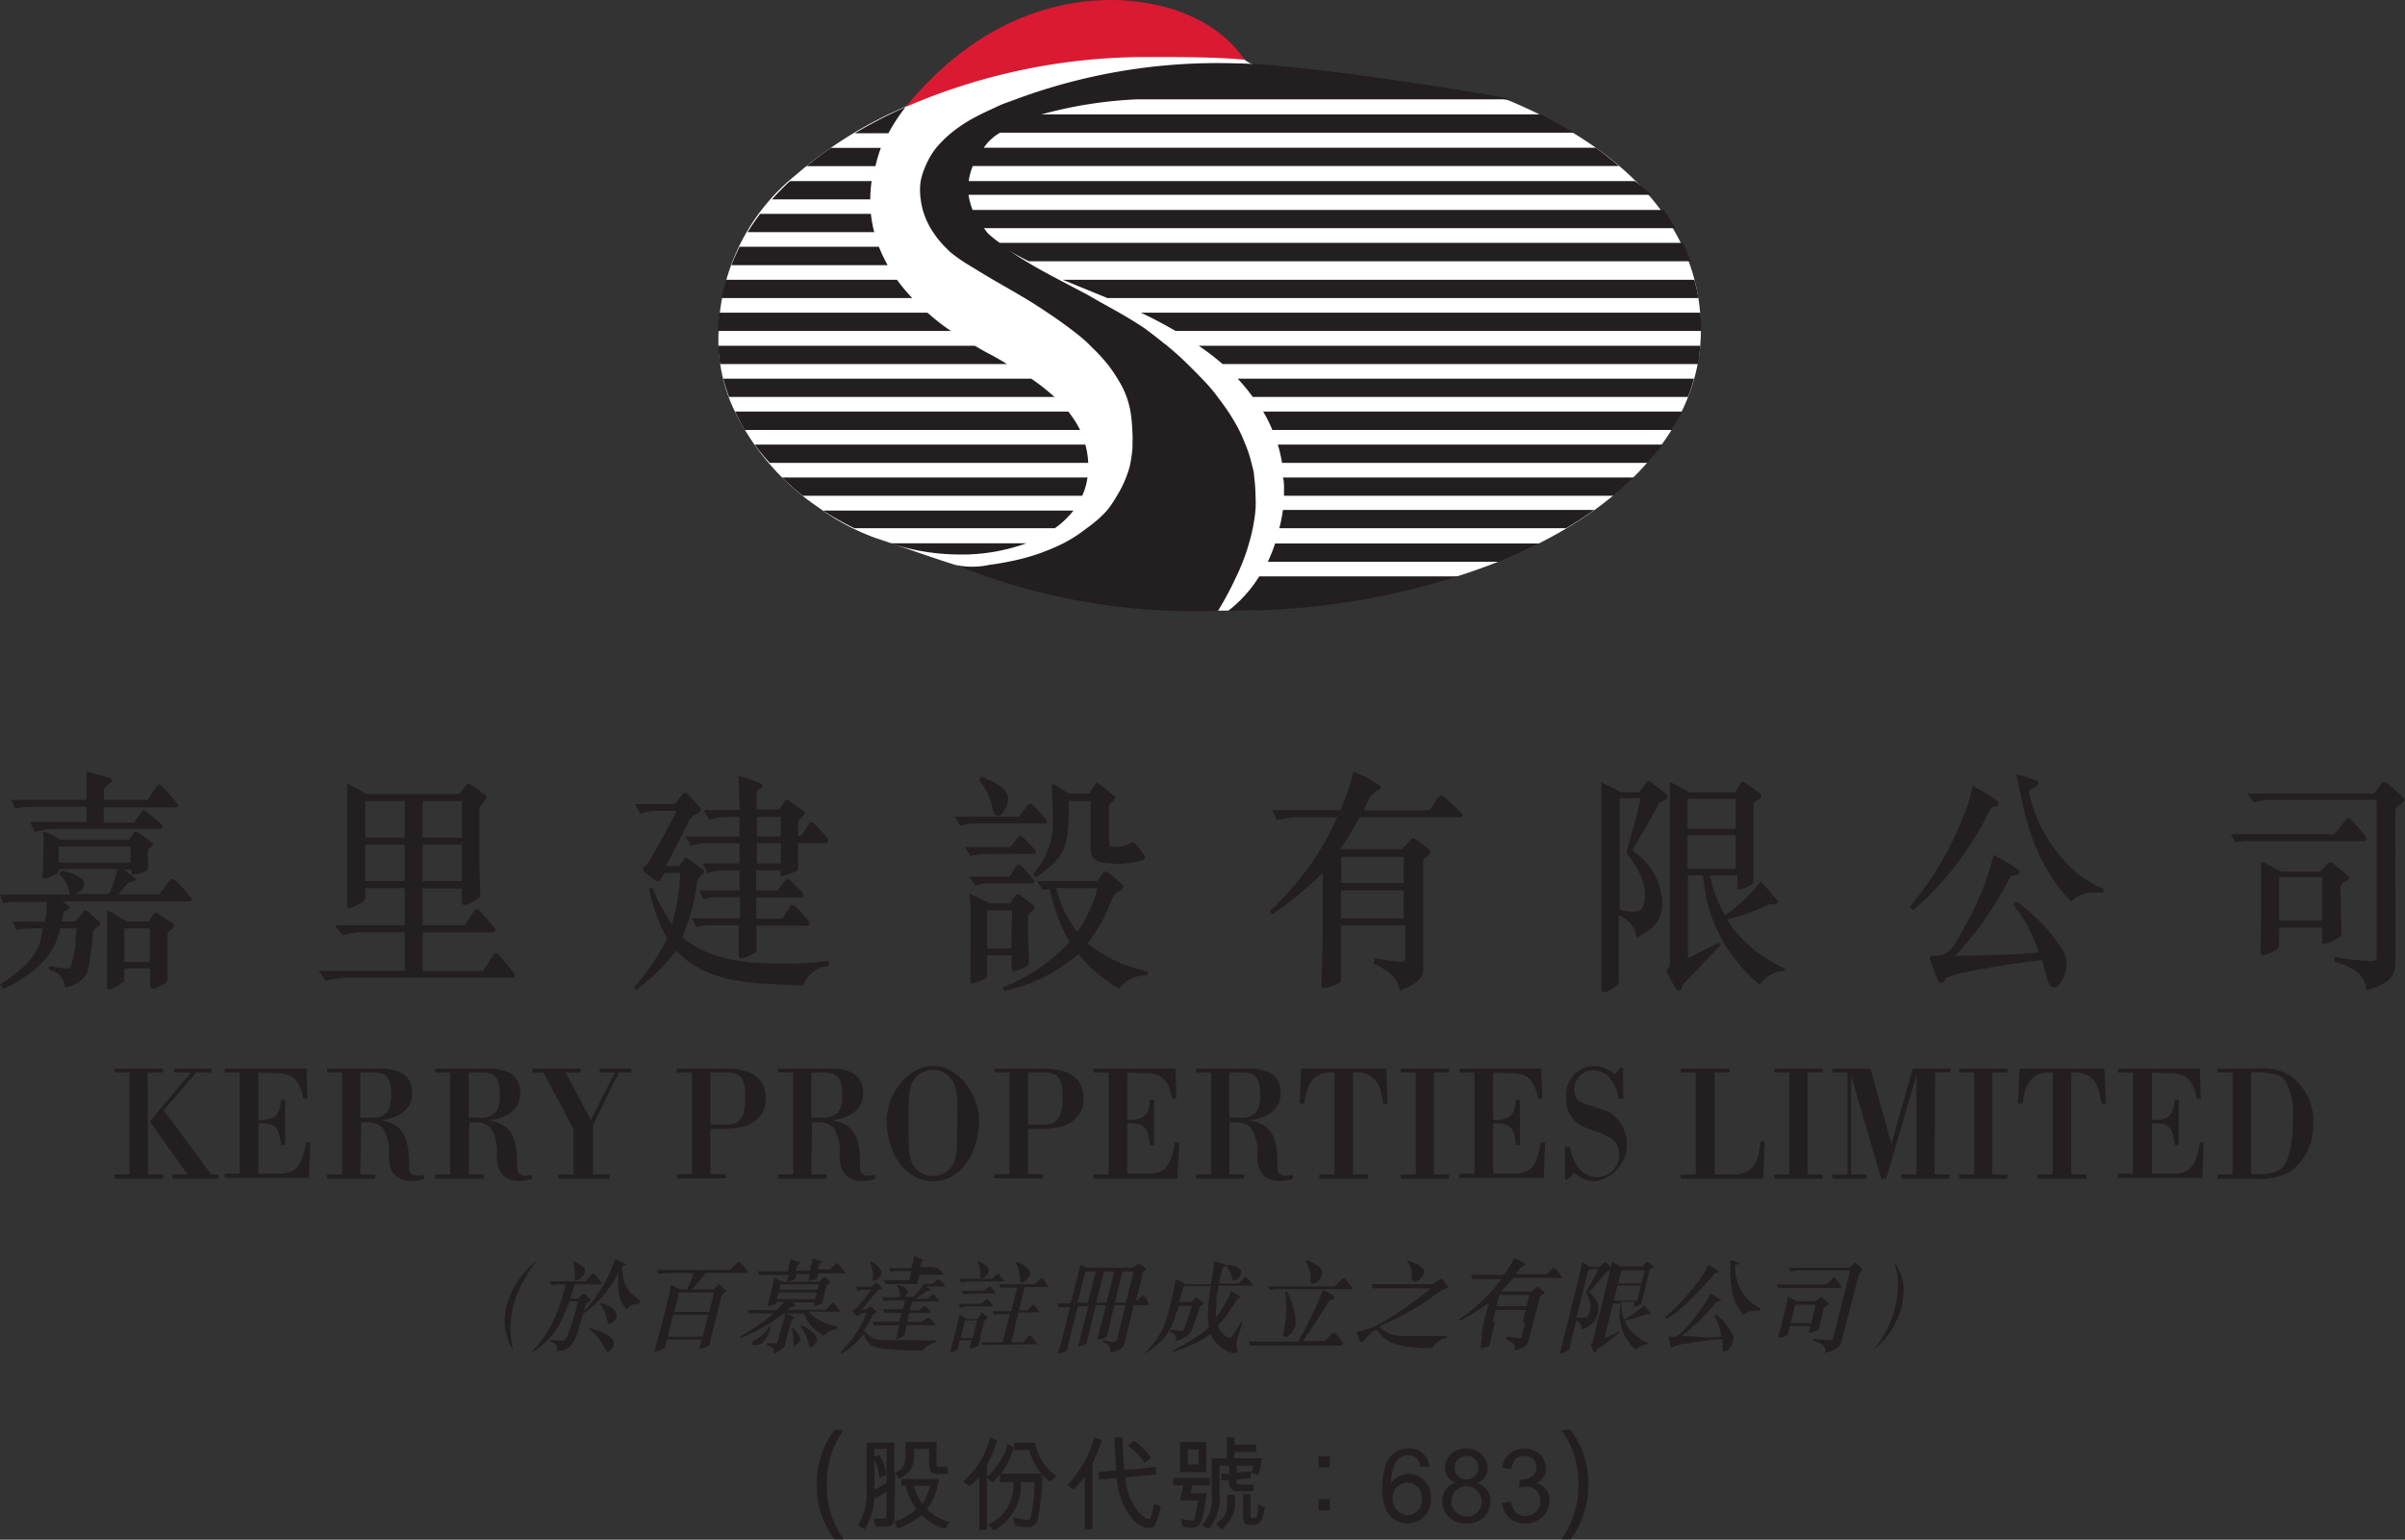 <svg xmlns="http://www.w3.org/2000/svg" viewBox="0 0 159.34 102.02"><rect x="0" y="0" width="159.34" height="102.02" fill="#333333" stroke="none"/><defs><style>.cls-1{fill:#231f20;}.cls-2{fill:#fff;}.cls-3{fill:#da1a32;}</style></defs><g id="Layer_2" data-name="Layer 2"><g id="Layer_1-2" data-name="Layer 1"><path class="cls-1" d="M59.25,100.66a.49.49,0,0,1-.56.5h-.64l-.2-.53.72,0a.15.15,0,0,0,.17-.16V98.82l-.68.45-.13-.15a4.31,4.31,0,0,1-.64,2.22l-.44-.28a4.26,4.26,0,0,0,.57-2.47v-3h1.83v2a1,1,0,0,0,.74-.88V95.54h2.06V97c0,.08,0,.18.13.18h.6v.48H62c-.26,0-.44-.21-.44-.57V96h-1c.06,1.43-.37,1.62-1,2l-.25-.42Zm-1.32-1.93a8.55,8.55,0,0,0,.81-.5V96h-.81v.51l.32-.11a3,3,0,0,1,.47,1.34l-.47.17a3.54,3.54,0,0,0-.31-1.19Zm1.34,2.09a4.1,4.1,0,0,0,1.44-.83A4.64,4.64,0,0,1,60,98.45h-.29V98H62.2a4,4,0,0,1-.79,2,3.25,3.25,0,0,0,1.51.85l-.3.45a3.31,3.31,0,0,1-1.55-.92,5.22,5.22,0,0,1-1.6.9Zm1.26-2.37a6,6,0,0,0,.58,1.21,4,4,0,0,0,.51-1.21Z"/><path class="cls-1" d="M69.57,98.15a2.14,2.14,0,0,1-.52-.44,14.09,14.09,0,0,1-.3,3,.62.62,0,0,1-.57.48,2.93,2.93,0,0,1-.92-.11l-.16-.57a3.83,3.83,0,0,0,1,.2c.16,0,.19-.19.25-.5a11.92,11.92,0,0,0,.2-2h-.92a3.35,3.35,0,0,1-1.79,3.2l-.37-.4a2.76,2.76,0,0,0,1.66-2.8h-.87V97.7a6.32,6.32,0,0,1-.51.53l-.36-.3v3.44h-.51v-3.5a6.78,6.78,0,0,1-.63.6l-.44-.3a5.78,5.78,0,0,0,1.79-2.93l.47.21a10.37,10.37,0,0,1-.68,1.62v.78a4.47,4.47,0,0,0,1.38-2.19l.39.23a4.52,4.52,0,0,1-.86,1.76H69a4.69,4.69,0,0,1-.82-1.56h-1V95.6h1.4A3.41,3.41,0,0,0,70,97.81Z"/><path class="cls-1" d="M73,95.43A12.82,12.82,0,0,1,72.38,97v4.34h-.52v-3.5c-.14.2-.42.53-.72.87l-.43-.32a7.38,7.38,0,0,0,1.8-3.15Zm3.91,4.38a5.32,5.32,0,0,1-.37,1.21.5.5,0,0,1-.46.24,1.77,1.77,0,0,1-1-.55A4.61,4.61,0,0,1,74,97.94l-1.17.1-.06-.51,1.17-.1c0-.67-.11-1.42-.11-2.19h.55a20.58,20.58,0,0,0,.12,2.14c.63,0,1.32-.11,2.06-.18l.06.5-2.06.19a3.94,3.94,0,0,0,.94,2.36,2.1,2.1,0,0,0,.51.39c.07,0,.15,0,.19,0a4.57,4.57,0,0,0,.25-1Zm-1.07-2.87a4,4,0,0,0-1.1-1.14l.38-.34a4,4,0,0,1,1.14,1.13Z"/><path class="cls-1" d="M79.92,98.94a8.21,8.21,0,0,1-.32,1.85.61.61,0,0,1-.6.43,2.35,2.35,0,0,1-.63-.06l-.16-.56a2,2,0,0,0,.78.15.19.19,0,0,0,.15-.11,10.33,10.33,0,0,0,.23-1.22H78.18l.22-1h-.68v-.49h2.45v.49H79l-.14.54Zm0-3.39v2H78.17v-2Zm-.51.49h-.72v1h.71Zm.23,5A2.55,2.55,0,0,0,80.28,99V96.63h1V95.23h.51v.49h1.44v.5H81.79v.41H83.6a5.4,5.4,0,0,1-.22,1.09l-.47-.12c.06-.21.1-.36.14-.48H81.94v.46l.92-.1,0,.46-.94.09c0,.15,0,.33.14.33h1v.45H81.89c-.29,0-.47-.31-.47-.6v-.13l-.5,0,0-.42.52,0v-.55H80.8V99a3.12,3.12,0,0,1-.72,2.31Zm.91-.07c.73-.53.79-.72.73-1.93h.5a2.26,2.26,0,0,1-.84,2.29Zm2.3-.54c0,.14.06.16.29.14s.21-.47.2-.89l.48.19c-.12.48-.19,1.15-.72,1.17h-.34c-.25,0-.4-.19-.4-.45V99h.49Z"/><path class="cls-1" d="M87.36,97.23V96.5h.74v.73Zm0,2.84v-.73h.74v.73Z"/><path class="cls-1" d="M93.27,100.94a1.56,1.56,0,0,1-1.43-.87,3.36,3.36,0,0,1-.26-1.48c0-1.71.6-2.61,1.74-2.61a1.3,1.3,0,0,1,1.39,1.21l-.6,0c-.07-.5-.34-.77-.79-.77a1,1,0,0,0-.94.67,3.18,3.18,0,0,0-.21,1.12v.09a1.06,1.06,0,0,1,.29-.33,1.44,1.44,0,0,1,.89-.31,1.47,1.47,0,0,1,1.44,1.57A1.53,1.53,0,0,1,93.27,100.94Zm0-2.71a1,1,0,0,0-1,1,1.07,1.07,0,0,0,1,1.17,1,1,0,0,0,.93-1.13A1,1,0,0,0,93.23,98.23Z"/><path class="cls-1" d="M97.16,100.94a1.49,1.49,0,0,1-1.61-1.48,1.31,1.31,0,0,1,.45-1,1,1,0,0,1,.48-.21,1.1,1.1,0,0,1-.38-.2,1,1,0,0,1-.36-.8A1.28,1.28,0,0,1,97.14,96a1.31,1.31,0,0,1,1.42,1.27,1,1,0,0,1-.72,1,1.41,1.41,0,0,1,.46.23,1.27,1.27,0,0,1,.45,1A1.48,1.48,0,0,1,97.16,100.94Zm0-2.46a1,1,0,0,0-1,1,1,1,0,0,0,1,1,.94.94,0,0,0,1-1A1,1,0,0,0,97.14,98.48Zm0-2a.76.76,0,0,0-.79.76.79.79,0,0,0,1.58,0A.76.76,0,0,0,97.15,96.47Z"/><path class="cls-1" d="M101.06,100.94a1.47,1.47,0,0,1-1.55-1.36l.6-.08a1.49,1.49,0,0,0,.13.42.86.86,0,0,0,.82.53,1,1,0,0,0,1-1,.91.91,0,0,0-1-.94,1.45,1.45,0,0,0-.42.06l.06-.53h.1c.58,0,1-.33,1-.81a.74.74,0,0,0-.79-.76c-.49,0-.8.31-.88.88l-.6-.11A1.4,1.4,0,0,1,101,96a1.32,1.32,0,0,1,1.42,1.26,1,1,0,0,1-.66,1,1,1,0,0,1,.42.19,1.19,1.19,0,0,1,.49,1A1.55,1.55,0,0,1,101.06,100.94Z"/><path class="cls-1" d="M55.9,94.76a5.86,5.86,0,0,0-1.12,3.64A6,6,0,0,0,55.9,102h-.61a5.77,5.77,0,0,1-1.17-3.62,5.9,5.9,0,0,1,1.17-3.64Z"/><path class="cls-1" d="M103.44,102a6,6,0,0,0,1.13-3.64,5.85,5.85,0,0,0-1.13-3.62h.61a5.68,5.68,0,0,1,1.17,3.63,5.79,5.79,0,0,1-1.17,3.63Z"/><path class="cls-1" d="M34,89.44v0l0,0a0,0,0,0,1,0,0,2.57,2.57,0,0,1-.3-.56,4.63,4.63,0,0,1-.21-.71,4,4,0,0,1-.05-.8,3.87,3.87,0,0,1,.12-.84,6.22,6.22,0,0,1,.26-.75,5.77,5.77,0,0,1,.49-.9,5.66,5.66,0,0,1,.55-.68,6.5,6.5,0,0,1,.6-.59,0,0,0,0,1,.06,0s0,0,0,0a2.91,2.91,0,0,0-.3.4,6.66,6.66,0,0,0-.38.59A7,7,0,0,0,34,86.58a5.72,5.72,0,0,0-.16,1.87,4.09,4.09,0,0,0,.07.53A2.92,2.92,0,0,0,34,89.44Z"/><path class="cls-1" d="M42.33,86.4a1.48,1.48,0,0,0-.29,0,1.32,1.32,0,0,0-.52.34l-.07-.06a.81.81,0,0,1-.17-.22,1.89,1.89,0,0,1-.28-.79,5,5,0,0,1,0-1.38,8.63,8.63,0,0,1-1,1.52A7,7,0,0,1,38.72,87L38.65,87l-.35,1.17a3.5,3.5,0,0,1-.39.89,1.16,1.16,0,0,1-.5.39l-.13,0-.4.09a.57.57,0,0,0,0-.33A.37.37,0,0,0,36.7,89a.83.83,0,0,0-.25-.12l.06-.11.71.08a.39.39,0,0,0,.31-.23c.08-.16.17-.39.28-.68s.27-.86.48-1.71h-.57c-.22.58-.39,1-.5,1.22a6.15,6.15,0,0,1-.35.63,4.39,4.39,0,0,1-.41.53c-.15.16-.33.33-.53.51a5.94,5.94,0,0,1-.58.44l-.07-.06a6.64,6.64,0,0,0,1.09-1.42,11,11,0,0,0,.77-1.75c.08-.26.21-.68.36-1.23H37a2,2,0,0,0-.47.06l-.05-.26h2.31l.47-.52a.09.09,0,0,1,.06,0s0,0,.06,0l.45.62a.08.08,0,0,1-.06.11H38.06c0,.07-.11.38-.28.93h.52l.32-.32s.07,0,.1,0l.4.38s0,.07,0,.08a.61.61,0,0,1-.15.1l-.14.1,0,0-.14.51a9.45,9.45,0,0,0,.73-.89,8.51,8.51,0,0,0,.75-1.2,10.88,10.88,0,0,0,.59-1.37l.72.33a.08.08,0,0,1,0,.06.07.07,0,0,1-.05,0,.5.5,0,0,0-.19.08,2.84,2.84,0,0,0,.12,1.06,1.9,1.9,0,0,0,.54.82c.13.11.3.24.52.4Zm-3.62-2a.86.86,0,0,1-.23.28.63.63,0,0,1-.32.15.11.11,0,0,1-.08,0s0,0,0-.06a2.27,2.27,0,0,0-.13-1.13l.08-.06a2.4,2.4,0,0,1,.71.48.31.31,0,0,1,0,.17A.38.38,0,0,1,38.71,84.45Zm1.91,4.86a.65.65,0,0,1-.31.31l-.09,0a.31.31,0,0,1-.07-.09,5.56,5.56,0,0,0-.65-1,2.52,2.52,0,0,0-.56-.46L39,88a4.45,4.45,0,0,1,.94.3,1.79,1.79,0,0,1,.64.42.48.48,0,0,1,.09.27A.75.75,0,0,1,40.62,89.31Zm.09-1.8a.53.53,0,0,1-.33.25c-.07,0-.1,0-.11-.08-.09-.35-.15-.57-.18-.65a1.33,1.33,0,0,0-.11-.24,1.17,1.17,0,0,0-.12-.2l-.13-.15.06-.07a2.8,2.8,0,0,1,.68.3,1.06,1.06,0,0,1,.32.31A.47.47,0,0,1,40.71,87.51Z"/><path class="cls-1" d="M49.46,84.34H46.75a10.88,10.88,0,0,1-.92,1.1h1.45l.32-.32,0,0h.07l.35.33.1.1s-.07.11-.26.22l-.06.1-.56,2.24-.24,1c0,.05-.08.1-.19.14a1.33,1.33,0,0,1-.46.11l0,0s0,0,0-.08l.13-.52H44.19l-.13.52a.26.26,0,0,1-.12.11,1.86,1.86,0,0,1-.5.15s-.07,0-.06-.07l.38-1.39.56-2.25.14-.69a3.49,3.49,0,0,1,.34.17l.27.14h.45a5.41,5.41,0,0,0,.37-.91l.06-.19H44.21a5.17,5.17,0,0,0-.58.07l-.14-.27h4.86l.54-.52s0,0,.06,0l.06,0a6.63,6.63,0,0,1,.5.56.08.08,0,0,1,0,.07.06.06,0,0,1,0,.06Zm-2.54,2.78H44.6l-.36,1.45h2.32Zm.38-1.48H45l-.33,1.29H47Z"/><path class="cls-1" d="M55.42,88.08a1.48,1.48,0,0,0-.86.43l0,0a3.44,3.44,0,0,1-.9-.77,2.06,2.06,0,0,1-.38-.71H51.92a11.48,11.48,0,0,1-2.83,1.62l-.05-.1a16.52,16.52,0,0,0,1.43-.91,7.56,7.56,0,0,0,.77-.61H50.08a2.25,2.25,0,0,0-.44,0l-.09-.22h1.91l.5-.54h-.53c0,.07,0,.11-.08.13a1.49,1.49,0,0,1-.44.15.08.08,0,0,1-.07,0,0,0,0,0,1,0,0L51,86l.18-.73c0-.17.08-.37.13-.61l.52.27h2.45l.29-.29s0,0,.06,0a.08.08,0,0,1,.06,0c.11.09.21.2.32.31a.09.09,0,0,1,0,0,.66.66,0,0,1-.11.12l-.14.13a10.44,10.44,0,0,0-.25,1.07.18.18,0,0,1-.12.12,2,2,0,0,1-.38.15.08.08,0,0,1-.07,0s0,0,0,0l.06-.24H52.51l.19.16a0,0,0,0,1,0,.06.4.4,0,0,1-.13.06l-.12,0-.3.21h2.57l.41-.45a.05.05,0,0,1,.08,0,3.09,3.09,0,0,1,.44.52.07.07,0,0,1,0,.06.08.08,0,0,1-.07,0h-2a2.48,2.48,0,0,0,.67.54,4.1,4.1,0,0,0,1.23.43Zm-4.34-.28a3.49,3.49,0,0,1-.21.68,1.18,1.18,0,0,1-.23.35,1.13,1.13,0,0,1-.24.21.72.72,0,0,1-.26.08.49.49,0,0,1-.25,0l-.06,0a.09.09,0,0,1,0-.08s0,0,0-.07a.17.17,0,0,1,.07-.1,3,3,0,0,0,1.1-1ZM56,84.31a.06.06,0,0,1,0,.06s0,0,0,0h-1.8l-.07.29a.14.14,0,0,1-.08.09l-.22.07-.22.05a0,0,0,0,1-.06,0s0,0,0,0l.11-.44h-.89l-.06.27a.15.15,0,0,1-.1.09l-.4.12a.1.1,0,0,1-.08,0,0,0,0,0,1,0,0l.12-.43H50.74l-.45,0-.1-.24h2c.09-.36.15-.63.18-.8l.63.21s0,0,0,0a.06.06,0,0,1,0,.06l-.18.16-.08.32h.91l.09-.35a3.78,3.78,0,0,0,.09-.44,4.58,4.58,0,0,1,.67.2s0,0,0,0a.08.08,0,0,1,0,0l-.12.09c-.07,0-.11.07-.11.08l-.08.34H55l.39-.4a.12.12,0,0,1,.1,0A5.79,5.79,0,0,1,56,84.31Zm-3.32,3-.11.07a.3.3,0,0,0-.13.11L52,89.14a.55.55,0,0,1-.12.19,1.57,1.57,0,0,1-.19.15l-.42.21a.87.87,0,0,0,0-.25.38.38,0,0,0-.16-.18l-.29-.14,0-.12.28,0a2.1,2.1,0,0,0,.36,0l.06-.08.13-.49L52,87.21l0-.16a2,2,0,0,1,.64.23S52.66,87.33,52.65,87.34Zm1.45-1.67H51.58l-.11.44H54Zm.14-.54H51.71l-.09.35h2.53ZM53,88.85a1,1,0,0,1-.31.3c-.08,0-.12,0-.12-.05a1.3,1.3,0,0,1,0-.15v-.13c0-.16,0-.31-.05-.46a2.18,2.18,0,0,0-.11-.44s0,0,0,0l0,0a2.45,2.45,0,0,1,.34.31,1.61,1.61,0,0,1,.25.37.29.29,0,0,1,0,.16A.35.35,0,0,1,53,88.85Zm1.06.12a.64.64,0,0,1-.17.21l-.11.08a.14.14,0,0,1-.11,0,.13.13,0,0,1-.07-.08,2.87,2.87,0,0,0-.56-1.28l.07-.08a2.5,2.5,0,0,1,.7.45l.12.12.13.15a.49.49,0,0,1,.06.13.33.33,0,0,1,0,.14A.32.32,0,0,1,54.08,89Z"/><path class="cls-1" d="M55.71,89.59c.4-.44.68-.76.83-1A5.86,5.86,0,0,0,57.4,87h-.32l-.22.19a.11.11,0,0,1-.12,0l-.25-.28a0,0,0,0,1,0-.06l0,0,.12-.08.13-.09.1-.1.89-1.12,0,0h-.6l-.34.06-.06-.26h1l.26-.25.06,0h.05a2.19,2.19,0,0,1,.34.36v0s0,0,0,0l-.16.07a.54.54,0,0,0-.2.14l-1,1.22h.22l.29-.22s0,0,.08,0l.07,0,.33.32s0,0,0,0a.06.06,0,0,1,0,.06l-.11.06a.49.49,0,0,0-.15.12,5.28,5.28,0,0,1-.58,1v0a1.57,1.57,0,0,0,1.28.66l.94,0h1.11L62,88.82l0,.1a1.67,1.67,0,0,0-.49.22,1.11,1.11,0,0,0-.37.34l-1.22,0-1-.08a5.44,5.44,0,0,1-.71-.09,1.57,1.57,0,0,1-.49-.19,1,1,0,0,1-.31-.32,1.76,1.76,0,0,1-.19-.4,6.58,6.58,0,0,1-1.42,1.28Zm2-6a1.46,1.46,0,0,1,.67.59.41.41,0,0,1,0,.22.35.35,0,0,1-.1.2.59.59,0,0,1-.32.26c-.07,0-.11,0-.13-.06a.37.37,0,0,1,0-.2,1,1,0,0,0,0-.18,1.52,1.52,0,0,0-.19-.75Zm3.73,3.73.07,0a0,0,0,0,1,.06,0,2.65,2.65,0,0,1,.38.42s0,0,0,.07l-.07,0h-1.8l-.07.28-.09.42,0,0-.11.06-.39.14s0,0-.06,0a0,0,0,0,1,0,0l.17-.66.06-.22H58.31a2.3,2.3,0,0,0-.39,0l-.11-.25h1.77l.15-.59H59a2.25,2.25,0,0,0-.41,0l-.1-.24h1.33l.15-.59h-1l-.41.06-.11-.26h1.16s0-.07,0-.15a1.13,1.13,0,0,1,0-.14l0-.12a.67.67,0,0,0-.06-.12s0-.08-.07-.13l-.06-.09.07-.08c.36.11.56.24.62.38a.26.26,0,0,1,0,.22,1.12,1.12,0,0,1-.18.2l-.06,0h.65a6,6,0,0,0,.71-.85H59l-.21,0-.13,0-.1-.25h1.68l.15-.61h-1a1.69,1.69,0,0,0-.38.06l-.1-.25h1.48c0-.1.06-.24.1-.44s.06-.31.07-.34a5,5,0,0,1,.66.25s0,0,0,0l0,0-.1.07q-.09.06-.09.09l-.08.29h.67L62,84a.06.06,0,0,1,.06,0s.05,0,.06,0l.36.36a.08.08,0,0,1,0,.1.18.18,0,0,1-.13,0H60.93l-.16.61h1l.34-.29.07,0,.06,0q.2.19.36.39a.06.06,0,0,1,0,.07.07.07,0,0,1-.06,0H61.34a.55.55,0,0,0,.14.09.4.4,0,0,1,.15.13s0,.07-.09.07l-.1,0c-.38.26-.64.44-.79.53h.77l.37-.29a.08.08,0,0,1,.07,0s0,0,0,0l.33.37a.22.22,0,0,1,0,.1l-.06,0h-1.7l-.14.59h.59l.33-.28.07,0,0,0,.36.32a.1.1,0,0,1,0,.12l0,0h-1.4l-.15.59h1Z"/><path class="cls-1" d="M63.47,89.36a.11.11,0,0,1-.07.09l-.23.1-.23.06a0,0,0,0,1,0,0s0,0,0,0l.27-1,.21-.83.15-.67.49.29h.74L65,87h.12a1.69,1.69,0,0,1,.14.14l.16.15a0,0,0,0,1,0,.05.88.88,0,0,1-.1.1.37.37,0,0,0-.11.11l-.23.9c0,.21-.1.43-.14.66a.24.24,0,0,1-.11.12l-.4.12a.09.09,0,0,1-.07,0,0,0,0,0,1,0-.05l.11-.49h-.79Zm1.89-3.28s.06,0,.1,0l.19.24.14.18a.07.07,0,0,1,0,.06.05.05,0,0,1,0,0H64.06a3.57,3.57,0,0,0-.45.08l-.09-.25H65Zm.72-1.65s.06,0,.1,0l.33.42s0,0,0,.06a.05.05,0,0,1,0,0H64.11a3.57,3.57,0,0,0-.45.08l-.08-.25h2.14Zm-1.34,3.06h-.8l-.3,1.17h.81Zm.83-2.26.05,0,0,0,.33.42a.07.07,0,0,1,0,.06l0,0H64.27a3.07,3.07,0,0,0-.44.07l-.09-.25h1.47Zm-.75-1.67a3.24,3.24,0,0,1,.61.39.38.38,0,0,1,.06.38.87.87,0,0,1-.16.2,1.09,1.09,0,0,1-.22.17H65a.07.07,0,0,1-.06,0,4.78,4.78,0,0,0,0-.59.77.77,0,0,0-.08-.29l-.1-.15Zm.66,5.55-.19,0a1,1,0,0,0-.22,0L65,88.94h1.43l.47-1.87h-.64a1.58,1.58,0,0,0-.41.06l-.08-.25H67l.39-1.56h-.68l-.24,0-.19,0-.1-.23h2.38L69,84.7a.06.06,0,0,1,.06,0s0,0,0,0a5.13,5.13,0,0,1,.38.52s0,0,0,.06,0,0,0,0H67.89l-.38,1.55h.54l.35-.36.06,0,.06,0a5.45,5.45,0,0,1,.33.44.13.13,0,0,1,0,.06.1.1,0,0,1,0,0H67.47L67,88.94h.78l.4-.44a.08.08,0,0,1,.06,0s.05,0,.06,0,.16.2.38.5a.08.08,0,0,1,0,.07s0,0-.06,0Zm1.92-5.5,0,0,.25.13a1.48,1.48,0,0,1,.37.24,1,1,0,0,1,.21.29.27.27,0,0,1,0,.23.85.85,0,0,1-.17.25c-.16.17-.3.24-.41.21l-.06-.08a4.34,4.34,0,0,0-.11-.8,1.21,1.21,0,0,0-.2-.41Z"/><path class="cls-1" d="M76.1,86.41a.08.08,0,0,1,0,.07.07.07,0,0,1-.06,0H75.1L75,87l-.52,2.1-.08.13a.58.58,0,0,1-.14.13,1.05,1.05,0,0,1-.21.12l-.28.09-.22.06v-.24a.37.37,0,0,0-.1-.24,1.39,1.39,0,0,0-.4-.25l.07-.11.38.11a.86.86,0,0,0,.36,0,.18.18,0,0,0,.09-.07l.06-.09.56-2.26h-.73l-.34,1.36c0,.17-.1.41-.16.72,0,0,0,0-.12.08a1,1,0,0,1-.29.09.49.49,0,0,1-.17,0s-.06,0-.06,0v0l.27-1,.31-1.24h-.68l-.39,1.58L72,89s-.07.06-.17.11a2.35,2.35,0,0,1-.4.13h0s0,0,0,0l.27-1.11.4-1.58h-.69l-.19.77-.36,1.46-.15.67a.13.13,0,0,1-.08.08,3.3,3.3,0,0,1-.55.19,0,0,0,0,1,0,0,.17.17,0,0,1,0,0l.25-.85.56-2.24h-.35l-.21,0-.19,0-.08-.27h.88v0l.64-2.55A3.72,3.72,0,0,1,72,84h3.07l.34-.27a.09.09,0,0,1,.1,0l.4.33a.08.08,0,0,1,0,.08s-.05.06-.12.09a.27.27,0,0,0-.11.08.05.05,0,0,0,0,0,.53.53,0,0,0,0,.11l0,.12-.42,1.69.45-.41a0,0,0,0,1,.06,0l.18.19A3.67,3.67,0,0,1,76.1,86.41Zm-3.51-2.16h-.68l-.52,2.06h.69Zm1.23,0h-.67l-.52,2.06h.68Zm1.28,0h-.73l-.51,2.06h.73Z"/><path class="cls-1" d="M82,89.48a.19.19,0,0,1-.12.16.59.59,0,0,1-.28,0l-.29-.11a3.09,3.09,0,0,1-.66-.48,2.42,2.42,0,0,1-.45-.66l-.37.25a8.42,8.42,0,0,1-2.11.93l0-.09a15.84,15.84,0,0,0,1.47-.84,8.27,8.27,0,0,0,.91-.7,6.6,6.6,0,0,1-.07-.82,13.46,13.46,0,0,1,.18-1.9H78.41l-.19.71-.09.34h.8l.29-.25a.15.15,0,0,1,.13,0l.36.29s0,0,0,.07a.32.32,0,0,1-.12.12l-.12.09,0,.08c-.12.37-.28.85-.5,1.44a.8.8,0,0,1-.16.25,1.25,1.25,0,0,1-.3.25,1.27,1.27,0,0,1-.38.17l-.21.06a.55.55,0,0,0-.05-.31.34.34,0,0,0-.19-.2l-.2-.09.06-.13.7.07a.17.17,0,0,0,.13,0,3,3,0,0,0,.24-.57q.28-.8.36-1.08h-.87l-.34,1a1.43,1.43,0,0,1-.12.28,3,3,0,0,1-.53.85,6.63,6.63,0,0,1-1.16,1l-.08,0,.52-.6a6.44,6.44,0,0,0,.4-.56,5.35,5.35,0,0,0,.4-.87,2.93,2.93,0,0,0,.11-.33l.13-.41.29-1.14s0-.07,0-.08.07-.32.11-.55.06-.34.06-.35l.19.06.26.14.21.12h1.68l.19-1.17,0-.32a5.2,5.2,0,0,1,.81.2.09.09,0,0,1,0,0l0,.06-.12.06-.14.1c0,.16-.08.36-.13.6s-.06.38-.07.42h1.31l.36-.41.06,0a.08.08,0,0,1,.06,0l.1.09.36.41s0,0,0,.06a.06.06,0,0,1,0,0H80.72c0,.13,0,.3-.08.5s0,.56-.08,1.08a3.64,3.64,0,0,0,0,.54,7.38,7.38,0,0,0,1-1.74,3.23,3.23,0,0,1,.66.37v0s0,0,0,0l-.11.06-.11.06-.67,1a9.59,9.59,0,0,1-.65.78,1.17,1.17,0,0,0,.28.48,1.37,1.37,0,0,0,.45.33.19.19,0,0,0,.1,0l.09-.06c.22-.32.43-.66.63-1l.1,0a.19.19,0,0,0,0,.07l-.18.5a3.44,3.44,0,0,0-.21.74A1.2,1.2,0,0,0,82,89.48Zm.2-5a1,1,0,0,1-.16.21,1,1,0,0,1-.24.16.12.12,0,0,1-.1,0,.07.07,0,0,1-.06-.06,1.48,1.48,0,0,0-.4-.88l.07-.11a1.59,1.59,0,0,1,.85.29.36.36,0,0,1,.07.18A.41.41,0,0,1,82.2,84.5Z"/><path class="cls-1" d="M88.83,89.16h-5c-.17,0-.49,0-1,0l-.09-.27H86c.22-.38.46-.81.7-1.29s.45-.92.62-1.31a8.28,8.28,0,0,0,.32-.84l.26.14.3.17.13.09a.24.24,0,0,1,.06.09,0,0,0,0,1,0,.05.13.13,0,0,1,0,.06l-.17.06a.2.2,0,0,0-.14.07l-.36.56-.64,1-.18.29-.31.45-.27.38h1.44l.54-.53h.13a5.72,5.72,0,0,1,.54.62.15.15,0,0,1,0,.1Zm.8-3.8s0,0,0,.06a.07.07,0,0,1-.06,0H84.83c-.12,0-.34,0-.68.06L84,85.24h4.41l.55-.53s.08,0,.11,0a5.1,5.1,0,0,1,.39.45A.91.91,0,0,1,89.63,85.36Zm-3.8,2.17a1,1,0,0,1,0,.31,1.14,1.14,0,0,1-.18.37.93.93,0,0,1-.29.3.34.34,0,0,1-.26.07c-.06,0-.09-.09-.07-.22A7.6,7.6,0,0,0,85.19,86a2.1,2.1,0,0,0-.06-.39s.06,0,.14-.06a7.52,7.52,0,0,1,.43,1.12A2.93,2.93,0,0,1,85.83,87.53Zm1.7-2.94a1.08,1.08,0,0,1-.16.26.76.76,0,0,1-.25.2.25.25,0,0,1-.2,0,.23.23,0,0,1-.08-.11.7.7,0,0,1,0-.24,1.1,1.1,0,0,0,0-.21,2.26,2.26,0,0,0-.34-.9l.09-.09a2.42,2.42,0,0,1,.91.54.38.38,0,0,1,.1.24A.67.67,0,0,1,87.53,84.59Z"/><path class="cls-1" d="M95.35,84.8a.17.17,0,0,1,.23,0,4.51,4.51,0,0,1,.35.44s0,0,0,.06a.21.21,0,0,1-.08.06l-.36.14a18.62,18.62,0,0,1-2,1.33,23.56,23.56,0,0,1-2.13,1.07,2.26,2.26,0,0,0,1.45.62l.77,0,1,0h.23l.55,0,.47,0,0,.13a1.4,1.4,0,0,0-.9.63l0,.05c-.48,0-.9,0-1.25-.06a5.13,5.13,0,0,1-1-.15,2.78,2.78,0,0,1-.78-.33,2.12,2.12,0,0,1-.58-.54.62.62,0,0,0-.12-.12h-.07a.79.79,0,0,0-.3.19l-.09.09-.26.28-.22.24-.07,0a.06.06,0,0,1-.06,0,4.7,4.7,0,0,1-.24-.65l0,0s0,0,.11-.06L90.8,88a4.22,4.22,0,0,0,.65-.3,14.85,14.85,0,0,0,1.39-.86L94,86a8.24,8.24,0,0,0,.78-.63H91.37l-.23,0-.2,0-.07-.28h4Zm-2.14-1.28a6.19,6.19,0,0,1,.7.25,1,1,0,0,1,.3.21,1.59,1.59,0,0,1,.12.16.35.35,0,0,1,0,.26.69.69,0,0,1-.14.24.86.86,0,0,1-.28.23.3.3,0,0,1-.28,0,.48.48,0,0,1-.09-.13,1.08,1.08,0,0,1,0-.26c0-.11,0-.19,0-.22a1.34,1.34,0,0,0-.31-.68Z"/><path class="cls-1" d="M103.48,84.61s0,0,0,.06a.1.1,0,0,1,0,0h-3.21c-.32.37-.6.67-.83.91h2l.37-.29.06,0,.07,0c.16.12.28.23.37.31s0,.1-.1.17l-.17.12,0,0-.26,1-.52,2a.47.47,0,0,1-.1.2,1.06,1.06,0,0,1-.22.18l-.36.15-.22.08a1.13,1.13,0,0,0,0-.32.62.62,0,0,0-.29-.29,1.48,1.48,0,0,0-.3-.16l.07-.16.83.1a.11.11,0,0,0,.08,0,.19.19,0,0,0,.06-.07l.24-1h-2l-.25,1-.13.55a.1.1,0,0,1,0,.05l-.06,0a1.75,1.75,0,0,1-.52.14s0,0,0,0,0,0,0,0L98.22,88l.41-1.67a16,16,0,0,1-1.9,1.19l-.06-.1a11.83,11.83,0,0,0,2.82-2.67H98.08l-.26,0-.28,0-.07-.28h2.17c.16-.22.39-.58.69-1.09a3.39,3.39,0,0,1,.39.18,1.63,1.63,0,0,1,.34.21,0,0,0,0,1,0,0s0,0,0,.06a1.27,1.27,0,0,0-.38.23l-.22.3-.06.07h2.09l.4-.39a.15.15,0,0,1,.08,0l.07,0A5,5,0,0,1,103.48,84.61Zm-2.39,2.19h-2l-.2.8h2Zm.24-1h-2l-.19.75h2Z"/><path class="cls-1" d="M106.75,84a.08.08,0,0,1,0,.06s0,.05,0,.07l-.15.07-.13.06c-.24.28-.63.73-1.19,1.35a1.85,1.85,0,0,1,.54.68,1.23,1.23,0,0,1,0,.85,1.4,1.4,0,0,1-.24.45,1.28,1.28,0,0,1-.42.34,1.73,1.73,0,0,1-.38.16.49.49,0,0,0-.08-.37.7.7,0,0,0-.3-.24l0,0,0,.18-.28,1.11-.15.61a.18.18,0,0,1-.07.09,1.3,1.3,0,0,1-.28.15.42.42,0,0,1-.2.06s-.07,0-.06-.08l.42-1.64.73-2.93.32-1.37.26.13.29.16h.59l.3-.29a.09.09,0,0,1,.07,0,.08.08,0,0,1,.07,0Zm-1.51.12-.09.35-.7,2.83.33,0a.82.82,0,0,0,.27,0c.08,0,.14-.09.16-.14a1.2,1.2,0,0,0,.18-.65,2,2,0,0,0-.32-.87l.12-.22s.12-.24.3-.55.31-.58.41-.79Zm4,4.94a1.23,1.23,0,0,0-.46.11,1.14,1.14,0,0,0-.38.28,3.42,3.42,0,0,1-.79-1,3.15,3.15,0,0,1-.3-1.27,8,8,0,0,1,.06-.81h-.5v0l-.58,2.31,0,0,1-.45,0,.08-.91.7-.27.2a2.91,2.91,0,0,0-.33.26c0,.08-.07.12-.11.13s-.09,0-.11-.07a1.54,1.54,0,0,1-.09-.24,1.16,1.16,0,0,1-.07-.24s0,0,.06-.09l.09-.08,0-.11.51-2.06.24-1,.41-1.65.1-.45.14.06.41.24h1.45l.26-.29a.09.09,0,0,1,.11,0l.42.32s0,0,0,0a.07.07,0,0,1,0,0,.49.49,0,0,1-.15.09.48.48,0,0,0-.15.1l-.55,2.23a.15.15,0,0,1-.09.08,1.24,1.24,0,0,1-.3.12c-.07,0-.11,0-.13,0a.05.05,0,0,1,0,0v0l.09-.31h-.88a2.44,2.44,0,0,0,0,.59,2.31,2.31,0,0,0,.14.55l.1,0a5,5,0,0,0,.65-.42,5.41,5.41,0,0,0,.61-.48h0a4.71,4.71,0,0,1,.39.53.14.14,0,0,1,0,.06s0,0-.06,0h-.22a8.38,8.38,0,0,1-1.42.42,1.8,1.8,0,0,0,.14.31A3,3,0,0,0,109.25,89Zm-2.08-3.88-.24,1h1.55l.24-1Zm.26-1-.21.86h1.54l.22-.86Z"/><path class="cls-1" d="M110.33,87.26a14,14,0,0,0,2.36-2.6,5.66,5.66,0,0,0,.5-.86,4,4,0,0,1,.37.22,2.64,2.64,0,0,1,.32.24s0,0,0,0a.09.09,0,0,1,0,.06l-.14,0a.26.26,0,0,0-.14.06,18.3,18.3,0,0,1-1.47,1.59A10,10,0,0,1,111,87l-.59.4Zm2.72,1.37,1-.06a3.23,3.23,0,0,0-.46-1.37l.12-.09a3.69,3.69,0,0,1,1.13,1.42.49.49,0,0,1,0,.22,1,1,0,0,1-.07.31,1.57,1.57,0,0,1-.2.3l-.17.16a.18.18,0,0,1-.11,0,.08.08,0,0,1-.07,0,.15.15,0,0,1-.09-.06.32.32,0,0,1,0-.17v-.15l0-.4-.35,0-1.11.14-1.12.18-.13,0-.26.08-.24.07a.16.16,0,0,1-.06.08.17.17,0,0,1-.12,0,.05.05,0,0,1-.06-.06l-.1-.57s0-.07,0-.09.07,0,.16,0l.22,0a1.46,1.46,0,0,0,.35-.18,6,6,0,0,0,.6-.64,14.07,14.07,0,0,0,.92-1.2,6.8,6.8,0,0,0,.5-.84,3.79,3.79,0,0,1,.68.46,0,0,0,0,1,0,0,.09.09,0,0,1,0,.06l-.15,0a.34.34,0,0,0-.16.06,13.52,13.52,0,0,1-2.28,2.23h.44Zm3.53-1.78-.36,0a1.17,1.17,0,0,0-.36.08.92.92,0,0,0-.35.19,1.5,1.5,0,0,1-.17-.21,1.41,1.41,0,0,0-.14-.2,3.67,3.67,0,0,1-.42-1.06,6.73,6.73,0,0,1-.14-1.34v-.81a4.57,4.57,0,0,1,.64.19.08.08,0,0,1,0,0s0,0,0,0a.61.61,0,0,1-.16.09c-.1,0-.15.08-.16.11a.28.28,0,0,0,0,.08,3.09,3.09,0,0,0,.6,1.84,2.52,2.52,0,0,0,1.09.86Z"/><path class="cls-1" d="M122,85.28a.14.14,0,0,1,0,.06.07.07,0,0,1-.06,0h-3.72a3.58,3.58,0,0,0-.4,0l-.09-.24H121l.49-.45h.07l0,0,.12.13.15.22A1.79,1.79,0,0,1,122,85.28Zm-.86,1.17a1,1,0,0,0-.32.25l-.29,1.3a.18.18,0,0,1-.08.12l-.21.1-.28.09c-.08,0-.12,0-.12,0l.11-.45h-1.36l-.12.49a.31.31,0,0,1-.16.16l-.15.06-.2.07s-.07,0-.08,0a.07.07,0,0,1-.07-.06l.27-1,.33-1.31.06-.34a6.15,6.15,0,0,1,.57.29h1.24l.32-.24a.1.1,0,0,1,.14,0l.4.36A.08.08,0,0,1,121.12,86.45Zm2-2,0,.07L122,88.88a.8.8,0,0,1-.18.34,1,1,0,0,1-.34.24,2.58,2.58,0,0,1-.58.18.47.47,0,0,0,0-.33.75.75,0,0,0-.22-.25,2,2,0,0,0-.56-.23l0-.14a8.81,8.81,0,0,0,1.17.12.19.19,0,0,0,.15-.08l1.11-4.46,0-.09h-3.42a2,2,0,0,0-.48.08l-.13-.26h4l.35-.32h.1a4.94,4.94,0,0,1,.45.47s0,0,0,0a.06.06,0,0,1,0,0Zm-2.84,2h-1.37l-.3,1.23H120Z"/><path class="cls-1" d="M126,86.58a5.61,5.61,0,0,1-.26.74,5.77,5.77,0,0,1-.49.9c-.16.22-.34.46-.56.71a4.82,4.82,0,0,1-.59.56h0s0,0,0,0,0,0,0,0a3,3,0,0,0,.31-.4,6.66,6.66,0,0,0,.38-.59,7.32,7.32,0,0,0,.77-1.87,5.59,5.59,0,0,0,.16-1.89c0-.15,0-.33-.07-.53a2.29,2.29,0,0,0-.12-.46s0,0,0,0,0,0,.06,0a3.56,3.56,0,0,1,.3.59,3.7,3.7,0,0,1,.21.68,4,4,0,0,1,0,.8A4.58,4.58,0,0,1,126,86.58Z"/><path class="cls-1" d="M4.58,60.06a.13.13,0,0,1,0,.16c-.12.11-.37.15-.39.28l-.08.55H5l.56-.69c.09-.07.17,0,.23,0l.76.69a.2.2,0,0,1,.07.26c-.15.14-.36.2-.46.4a16.19,16.19,0,0,1-.37,2.72,2,2,0,0,1-1.48,1,1.24,1.24,0,0,0-.59-1l-.47-.2L3.28,64a6,6,0,0,0,1.23.17.28.28,0,0,0,.21-.23A6.57,6.57,0,0,0,5,62.47l0-.36.08-.59H4a5,5,0,0,1-1,2.06A8.51,8.51,0,0,1,.24,65.51L0,65.26c1.13-.81,2.44-1.65,2.75-3.23l.1-.51H2a6.68,6.68,0,0,0-.91.09l-.25-.54,2.14,0a8.08,8.08,0,0,0,.11-1.31H1.41a10.68,10.68,0,0,0-1.21.07L0,59.27H4.63a2.74,2.74,0,0,0-.22-.74,2.06,2.06,0,0,0-.49-.61.6.6,0,0,1,.14-.22,3,3,0,0,1,1.38.54.62.62,0,0,1,.12.52c-.07.2-.37.37-.55.48l2.19,0a5.63,5.63,0,0,0,.57-1.66H3.89c0,.43-.4.4-.62.54s-.27.11-.42.05,0-.33,0-.53c0-.85.08-1.67,0-2.56A6.47,6.47,0,0,1,4,55.64H8.54l.35-.47c.08-.11.18-.06.27,0,.28.19.58.42.93.65.16.27-.21.31-.29.5l0,.16V57l0,.59c0,.14-.67.39-1,.35-.12,0-.07-.23-.1-.32H8.21l.75.57c.06.08,0,.22-.14.22-.49,0-.6.54-1,.85l2.72,0,.71-.93c.2-.16.25-.11.45.09a8.17,8.17,0,0,1,1,1.12.21.21,0,0,1-.1.19H4.13C4.28,59.83,4.41,59.94,4.58,60.06Zm6.15-5.42c.07.11,0,.28-.05.28H3.87a5.29,5.29,0,0,0-1.58.22L2,54.46H5.74v-1H2.19A5.34,5.34,0,0,0,1,53.59L.74,53h5V52c0-.28,0-.55,0-.87.54.15,1.15.29,1.64.45a.16.16,0,0,1,0,.21c-.07.13-.47.36-.5.52V53H9.78l.63-.93c.07-.14.2-.11.3,0a14.91,14.91,0,0,1,1.06,1.2c.05.09,0,.23-.06.23H6.87v1h2l.51-.71a.22.22,0,0,1,.34,0ZM8.65,56.1H3.89v1.06H8.65ZM7.1,61.74l0-1.43a10.77,10.77,0,0,1,1.27.74h1.5l.31-.51a.23.23,0,0,1,.31,0c.38.33.63.39,1,.68a.21.21,0,0,1,0,.24c-.14.14-.32.21-.39.42v1.72l0,1.36c-.08.24-.35.27-.53.39s-.39.22-.58.11l-.05-.11V64.17H8.24v.7c0,.13,0,.16-.1.2a2.93,2.93,0,0,1-.85.49c-.14,0-.21,0-.21-.22l0-1.73Zm2.82-.22-1.68,0v2.22H9.92Z"/><path class="cls-1" d="M32.71,63.24a.2.2,0,0,1,.31,0,15.38,15.38,0,0,1,1.06,1.29c.07.11,0,.25-.07.26H22.79a9.1,9.1,0,0,0-1.2.19l-.48-.65h5.71V61.77H23.68l-1,.19-.5-.66h4.63V58.85H24.2v.62a.34.34,0,0,1-.2.3,2.88,2.88,0,0,1-.81.4c-.11,0-.19,0-.19-.11l0-2.84V53.71L23,51.91c.5.27.8.41,1.27.7h6.17L30.9,52c.07-.11.19-.11.32,0,.42.28.54.38.92.66.21.16,0,.34-.18.58s-.2.17-.2.35v3.81l.06,1.84c0,.19-.07.25-.24.36a3.56,3.56,0,0,1-.63.33c-.24.09-.35,0-.35-.13v-.93H28V61.3h2.79l.66-1a.19.19,0,0,1,.28,0c.41.45.61.68,1.07,1.22a.18.18,0,0,1-.15.27H28v2.56h4ZM26.82,53.08H24.2V55.5h2.62Zm0,2.88H24.2v2.42h2.62Zm3.78-2.88H28V55.5H30.6Zm0,2.88H28v2.42H30.6Z"/><path class="cls-1" d="M54.93,64a2,2,0,0,0-1.73,1.31L51,65.2c-2.26-.11-4.52-.45-6.21-2.21-.22.27-.47.61-.72.89a13.92,13.92,0,0,1-1.92,1.71L42,65.43a14.59,14.59,0,0,0,2.2-3.24A12.27,12.27,0,0,1,43,58.9c.07,0,.14-.08.22-.1a13,13,0,0,0,1.29,2.44,12.87,12.87,0,0,0,.56-3.4h-1c-.28.37-.36.65-.57.53a5.11,5.11,0,0,1-.85-.64c-.07,0-.07-.18,0-.28a1.53,1.53,0,0,0,.34-.34c.68-1.22,1.28-2.22,1.83-3.38l-1.45,0a3,3,0,0,0-.95.19l-.35-.64h2.64l.57-.73s.14,0,.21,0c.35.33.6.63.92,1a.21.21,0,0,1,0,.2c-.23.25-.58.28-.76.64-.6,1.18-1,2-1.53,3H45l.34-.49c0-.08.15-.08.25,0l1,.73a.17.17,0,0,1,0,.25,1.38,1.38,0,0,0-.39.48,13.29,13.29,0,0,1-1,3.74c1.94,1.61,4.46,1.77,7,1.75.92,0,1.83-.09,2.72-.18A2.11,2.11,0,0,0,54.93,64Zm-.19-8.13H52.87l0,1.71c0,.08-.07.14-.18.18l-.83.3c-.08,0-.16-.05-.16-.19v-.2h-1.6V59h1.41l.55-.7c0-.06.18-.06.25,0l.91.89c0,.06,0,.17,0,.21l-.06.07-3.06,0v1.4h1.74l.55-.87a.2.2,0,0,1,.23,0,6.88,6.88,0,0,1,1,1.12.16.16,0,0,1-.09.22H50.12c0,.82,0,1.08,0,1.63a.17.17,0,0,1-.08.17,4.74,4.74,0,0,1-.92.38c-.1,0-.17-.07-.18-.18,0-.31,0-.51,0-.76V61.3H47a2.86,2.86,0,0,0-.86.14l-.3-.59,3.19,0V59.44l-1.42,0a4.3,4.3,0,0,0-1,.14L46.34,59H49V57.67H47.82a2.91,2.91,0,0,0-.93.19l-.34-.64H49V55.87H46.76a5.23,5.23,0,0,0-1,.17l-.35-.62H49V54.13H48a4.1,4.1,0,0,0-1,.19l-.39-.65H49c0-.8-.05-1.47-.09-2.25a7.26,7.26,0,0,1,1.57.53.24.24,0,0,1,0,.22c-.11.12-.32.17-.35.37v1.09l1.51,0,.39-.58a.18.18,0,0,1,.23,0l1,.7c.2.2-.38.59-.38.71v.93h.2l.56-.87a.29.29,0,0,1,.24,0,11.38,11.38,0,0,1,1,1.1C54.86,55.73,54.84,55.86,54.74,55.87Zm-3-1.74H50.15v1.29h1.58Zm0,1.74H50.15v1.35h1.58Z"/><path class="cls-1" d="M68.11,53.33a.18.18,0,0,1,.29,0,10.14,10.14,0,0,1,.94,1c.06.12,0,.23-.1.23h-4.7a3.07,3.07,0,0,0-.92.16l-.37-.61h4.26Zm-.67,2.14a.22.22,0,0,1,.31,0c.31.29.47.46.85.85a.18.18,0,0,1-.1.26H65.29a5,5,0,0,0-1,.14l-.35-.59h3Zm-.07,1.86a.21.21,0,0,1,.25,0,8.69,8.69,0,0,1,.88,1,.13.13,0,0,1-.1.21h-3a2.23,2.23,0,0,0-.77.14l-.42-.6h2.68Zm-3.06,3.12a7.43,7.43,0,0,0-.08-1.24c.49.2.85.4,1.33.65h1.36l.38-.53a.2.2,0,0,1,.32,0l.85.66c.23.38-.36.42-.36.73v1.4l.06,1.5c0,.18,0,.25-.06.32a2,2,0,0,1-.93.41c-.1,0-.14-.06-.16-.15V63.3H65.4v1.31a.26.26,0,0,1-.18.26,5.23,5.23,0,0,1-.7.28c-.07,0-.23,0-.23-.06l0-1.62Zm.74-9c.62.31,1.48.6,1.72,1.26A1.47,1.47,0,0,1,66.3,54,.28.28,0,0,1,66,54c-.11,0-.16-.16-.2-.25a4.35,4.35,0,0,0-.93-2.06Zm2,8.88H65.4v2.51H67ZM76,64.64a2.11,2.11,0,0,0-1.85.88,10,10,0,0,1-2.7-2.29,15.2,15.2,0,0,1-1.82,1.27,11.49,11.49,0,0,1-3.08,1.16l-.12-.23a12.07,12.07,0,0,0,4.42-3,12.43,12.43,0,0,1-1.3-3.53l-.45.07-.41-.59h4l.41-.57a.25.25,0,0,1,.31,0c.08.06.37.29.72.6s.36.27.25.47-.42.22-.56.42c-.26.47-.41,1-.68,1.49a10.54,10.54,0,0,1-1.09,1.71,9.06,9.06,0,0,0,4,1.86Zm-2.52-8.8a.23.23,0,0,0,.2.26A2,2,0,0,0,75,55.81h.11a6.83,6.83,0,0,1,.72.86.22.22,0,0,1-.12.31,5.11,5.11,0,0,1-2.18.22c-.92,0-1.27-.39-1.27-.86V53.08l-1.45,0c0,1.74,0,3.09-.84,3.94a8.25,8.25,0,0,1-1.3,1.11c-.08,0-.12-.13-.18-.18l0-.09a4.91,4.91,0,0,0,1.26-3.33c0-.87-.05-1.71-.06-2.57l.1,0a11.15,11.15,0,0,1,1,.63h1.37c.13-.22.27-.42.4-.62s.2-.08.29,0a11.54,11.54,0,0,1,1,.81c.16.18-.38.43-.38.63Zm-3.51,3a7.72,7.72,0,0,0,1.41,2.91,10,10,0,0,0,1.35-2.89Z"/><path class="cls-1" d="M96.76,54.16H90.07a20.34,20.34,0,0,1-1.27,2.11l4.08,0,.63-.67c0-.08.18-.06.26,0a7.34,7.34,0,0,1,.94.71c.25.22-.27.48-.42.67l0,.12V59.5l0,4.74c0,.86-1,1.14-1.56,1.41a1.88,1.88,0,0,0-1-1.41,4.84,4.84,0,0,0-.71-.38l.06-.35c.58.07,1.18.18,1.78.23a.23.23,0,0,0,.25-.2V61.32H88.85v3.61a.3.3,0,0,1-.17.21,3,3,0,0,1-1,.34c-.07,0-.14-.14-.13-.21l.09-3.56V57.83a24.26,24.26,0,0,1-3.35,2.76l-.17-.22a18.85,18.85,0,0,0,4.48-6.21H85.68c-.24,0-.57.1-1.09.17l-.29-.65h4.52a21.51,21.51,0,0,0,.86-2.53,7.15,7.15,0,0,1,1.73.9.17.17,0,0,1,0,.25,2,2,0,0,0-.67.54l-.3.68-.07.17h4.35c.22-.33.39-.61.63-.92a.2.2,0,0,1,.29,0,12.61,12.61,0,0,1,1.27,1.21C96.9,54,96.86,54.15,96.76,54.16ZM93,59H88.85v1.85H93Zm0-2.22H88.86v1.73H93Z"/><path class="cls-1" d="M110.39,52.61c.07.06.16.2.06.3a6,6,0,0,1-.53.31c-.56,1.05-1.16,2.08-1.78,3.13a4.34,4.34,0,0,1,2,3.56,2.17,2.17,0,0,1-1,1.81,3,3,0,0,1-.72.39,1.7,1.7,0,0,0-1.1-1.41l-.07-.05v4.41c0,.17-.21.32-.6.56-.17.09-.56.25-.56-.05l0-3.82V55l0-3.17c.43.23.88.4,1.3.67h1.22l.47-.69a.22.22,0,0,1,.3,0Zm-3.08.28v7.37a2.64,2.64,0,0,0,1.28.11.74.74,0,0,0,.27-.33c.43-1.31-.35-2.56-1.11-3.53l.14-.51c.34-1.25.6-2,.8-3.11Zm10.86,11.45a2,2,0,0,0-1.57.92,10.4,10.4,0,0,1-3.47-5.39,16.55,16.55,0,0,1-.3-1.87h-1v5.46l.1,0,1.91-1,.14.18-1.54,1.62a11.92,11.92,0,0,0-1,1.07c0,.34-.26.45-.44.14a11.87,11.87,0,0,1-.58-1.12c0-.11.18-.25.22-.4l0-.25V52.81l0-1,.32.16,1,.54h3l.4-.67a.15.15,0,0,1,.21,0c.39.28.84.57,1.06.74a.22.22,0,0,1,.06.24c-.14.2-.42.2-.52.43v5.17c0,.17-.26.29-.7.47-.11,0-.26.12-.36,0l0-.11V58l-1.82,0a8.27,8.27,0,0,0,1,2.64l.18-.11a11.48,11.48,0,0,0,2.15-2.09h.06c.39.41.75.81,1.09,1.24a.19.19,0,0,1-.13.24h-.44a14.06,14.06,0,0,1-2.75,1,4.13,4.13,0,0,0,.46.72,9,9,0,0,0,3.37,2.53ZM111.8,52.92v2H115v-2Zm0,2.42v2.22H115V55.34Z"/><path class="cls-1" d="M126.53,60.09a22,22,0,0,0,3.56-6,9.54,9.54,0,0,0,.6-2,10,10,0,0,1,1.68,1,.23.23,0,0,1,0,.25c-.12.17-.4.05-.51.27a20.73,20.73,0,0,1-4.09,5.77l-1,.93Zm6.38,3.17,2.17-.14a10.09,10.09,0,0,0-1.69-3.18l.22-.2A12.14,12.14,0,0,1,136.7,63a2,2,0,0,1-.07,1.92c-.14.22-.31.56-.62.5s-.35-.59-.47-.89l-.24-.91-.71.07-2.25.33-2.25.42a6.13,6.13,0,0,0-1.21.4c0,.28-.42.4-.49.13l-.5-1.32c-.15-.41.15-.27.74-.38s.89-.66,1.55-1.89a19.15,19.15,0,0,0,1.91-4.73,10.81,10.81,0,0,1,1.65,1,.2.2,0,0,1,0,.27c-.18.11-.42,0-.58.23a22,22,0,0,1-3.61,5.17l.93,0Zm6.45-4.12c-.23,0-.44,0-.77,0a1.9,1.9,0,0,0-1.35.6c-.31-.26-.57-.66-.85-.94A14,14,0,0,1,134,53.2c-.15-.67-.25-1.13-.41-1.89a10.18,10.18,0,0,1,1.42.45A.17.17,0,0,1,135,52c-.17.25-.66.22-.55.65a9.9,9.9,0,0,0,2.21,4.26,7.27,7.27,0,0,0,2.72,2Z"/><path class="cls-1" d="M156.66,55.73H148.9a3.61,3.61,0,0,0-.8.09l-.31-.55h6.88l.8-1a.17.17,0,0,1,.25,0,10.88,10.88,0,0,1,1.07,1.24C156.82,55.59,156.76,55.72,156.66,55.73Zm2.09-2.2-.05.15V63.85a1.42,1.42,0,0,1-.8,1.33,5.71,5.71,0,0,1-1.11.44,1.66,1.66,0,0,0-.83-1.35,3.9,3.9,0,0,0-1.28-.53l0-.33a17.22,17.22,0,0,0,2.5.27.31.31,0,0,0,.28-.17V53h-7.14a3.6,3.6,0,0,0-1,.17l-.42-.59h8.39l.57-.76a.23.23,0,0,1,.2,0,10.86,10.86,0,0,1,1.2,1.09.34.34,0,0,1,0,.2Zm-3.69,5.26.07,3c0,.19,0,.22-.11.28-.36.28-1.15.62-1.17.4v-1H151v1.13a.44.44,0,0,1-.25.37,3.13,3.13,0,0,1-.81.34.19.19,0,0,1-.18-.15l.05-2.3v-3l0-.78c.46.19.89.44,1.33.67h2.59l.53-.56a.21.21,0,0,1,.3,0l1,.84a.2.2,0,0,1,.07.25C155.44,58.38,155.12,58.49,155.06,58.79Zm-1.21-.67H151V61h2.85Z"/><path class="cls-1" d="M9.81,77.82h1v.28H7.58v-.28h1V71.07h-1V70.8h3.2v.27h-1Zm1.61.28v-.28h1L9.92,74.3l2.73-3.23H11.53V70.8H14v.27H13l-2.15,2.5L14,77.82h.46v.28Z"/><path class="cls-1" d="M17.12,71.07v3.14c.94,0,1.44-.17,1.49-1.34h.28v3h-.28c-.08-1.21-.43-1.47-1.49-1.44v3.34h1.4c1.27,0,1.55-.84,1.75-2.07h.29l-.09,2.35H14.88v-.28h1V71.07h-1V70.8h5.43l.06,2H20.1c-.21-1.05-.58-1.45-1.08-1.6a2.84,2.84,0,0,0-.86-.09Z"/><path class="cls-1" d="M23.87,77.82h1v.28h-3.2v-.28h1V71.07h-1V70.8h3.29c1.07,0,2.35.14,2.35,1.66,0,1.23-1.17,1.66-2.08,1.77v0c1.53.26,1.87,1.18,1.87,3,0,.38,0,.82,1,.62v.27a3.34,3.34,0,0,1-.83.13c-1,0-1.51-.56-1.51-1.68a2.84,2.84,0,0,0-.4-1.82,1.28,1.28,0,0,0-.89-.39h-.54Zm0-3.76h.81c.88,0,1.24-.47,1.24-1.45,0-1.22-.32-1.54-1.19-1.54h-.86Z"/><path class="cls-1" d="M31.06,77.82h1v.28H28.83v-.28h1V71.07h-1V70.8h3.29c1.08,0,2.35.14,2.35,1.66,0,1.23-1.17,1.66-2.08,1.77v0c1.53.26,1.87,1.18,1.87,3,0,.38,0,.82,1,.62v.27a3.42,3.42,0,0,1-.84.13c-1,0-1.51-.56-1.51-1.68a2.93,2.93,0,0,0-.39-1.82,1.32,1.32,0,0,0-.9-.39h-.54Zm0-3.76h.81c.88,0,1.25-.47,1.25-1.45,0-1.22-.33-1.54-1.2-1.54h-.86Z"/><path class="cls-1" d="M37,78.1v-.28h1v-3L36,71.07h-.72V70.8h3.19v.27h-1l1.68,3.14,1.58-3.14h-1V70.8h2.11v.27H41l-1.71,3.47v3.28h1.08v.28Z"/><path class="cls-1" d="M44.84,70.8H48c1.25,0,2.74.28,2.74,2,0,1.53-1.43,2-2.56,2H47.07v3h1v.28H44.84v-.28h1V71.07h-1Zm3.38,3.71c1,0,1.15-.82,1.15-1.71s0-1.73-1.15-1.73H47.07v3.44Z"/><path class="cls-1" d="M53.75,77.82h1v.28h-3.2v-.28h1V71.07h-1V70.8h3.29c1.07,0,2.35.14,2.35,1.66,0,1.23-1.17,1.66-2.08,1.77v0c1.53.26,1.87,1.18,1.87,3,0,.38,0,.82,1,.62v.27a3.42,3.42,0,0,1-.84.13c-1,0-1.51-.56-1.51-1.68a2.93,2.93,0,0,0-.39-1.82,1.32,1.32,0,0,0-.9-.39h-.54Zm0-3.76h.81c.88,0,1.24-.47,1.24-1.45,0-1.22-.32-1.54-1.19-1.54h-.86Z"/><path class="cls-1" d="M58.75,74.26c0-1.8,1.43-3.63,3.07-3.63s3.05,1.83,3.05,3.63c0,2-1.11,4-3.05,4S58.75,76.26,58.75,74.26Zm4.68-1.16A3.78,3.78,0,0,0,63.28,72a1.53,1.53,0,0,0-2.94,0,4.64,4.64,0,0,0-.14,1.09v2.38a5.47,5.47,0,0,0,.11,1.23,1.53,1.53,0,0,0,3,0,5.48,5.48,0,0,0,.1-1.23Z"/><path class="cls-1" d="M65.88,70.8h3.17c1.25,0,2.74.28,2.74,2,0,1.53-1.43,2-2.56,2H68.11v3h1v.28H65.88v-.28h1V71.07h-1Zm3.38,3.71c.95,0,1.14-.82,1.14-1.71s0-1.73-1.14-1.73H68.11v3.44Z"/><path class="cls-1" d="M74.69,71.07v3.14c.94,0,1.45-.17,1.49-1.34h.28v3h-.28c-.08-1.21-.43-1.47-1.49-1.44v3.34h1.4c1.27,0,1.55-.84,1.75-2.07h.29L78,78.1H72.45v-.28h1V71.07h-1V70.8h5.43l.06,2h-.27c-.21-1.05-.58-1.45-1.08-1.6a2.84,2.84,0,0,0-.86-.09Z"/><path class="cls-1" d="M81.44,77.82h1v.28h-3.2v-.28h1V71.07h-1V70.8H82.5c1.07,0,2.35.14,2.35,1.66,0,1.23-1.17,1.66-2.08,1.77v0c1.53.26,1.87,1.18,1.87,3,0,.38,0,.82,1,.62v.27a3.42,3.42,0,0,1-.84.13c-1,0-1.51-.56-1.51-1.68a2.93,2.93,0,0,0-.39-1.82,1.32,1.32,0,0,0-.9-.39h-.54Zm0-3.76h.81c.88,0,1.24-.47,1.24-1.45,0-1.22-.32-1.54-1.19-1.54h-.86Z"/><path class="cls-1" d="M87.41,78.1v-.28h1V71.07c-1.39-.08-1.81.67-2,2.07h-.31l.11-2.34h5.63l.1,2.34h-.3c-.18-1.4-.6-2.15-2-2.07v6.75h1v.28Z"/><path class="cls-1" d="M95,77.82h1v.28h-3.2v-.28h1V71.07h-1V70.8h3.2v.27H95Z"/><path class="cls-1" d="M98.93,71.07v3.14c.95,0,1.45-.17,1.5-1.34h.27v3h-.27c-.09-1.21-.44-1.47-1.5-1.44v3.34h1.4c1.27,0,1.55-.84,1.75-2.07h.29l-.09,2.35H96.69v-.28h1V71.07h-1V70.8h5.43l.06,2h-.27c-.21-1.05-.58-1.45-1.08-1.6a2.84,2.84,0,0,0-.86-.09Z"/><path class="cls-1" d="M103.86,78.16h-.17V76H104c.21,1,.77,2,1.81,2a1.48,1.48,0,0,0,1.46-1.53c0-1-.81-1.22-1.55-1.5l-.59-.22a2,2,0,0,1-1.36-2.11,1.86,1.86,0,0,1,1.79-2,2,2,0,0,1,1.43.55l.37-.44h.18v2.07h-.31c-.11-1-.72-1.9-1.7-1.9a1.23,1.23,0,0,0-1.22,1.24c0,.84.52.93,1.13,1.12l.61.2a4.78,4.78,0,0,1,.64.26,2.49,2.49,0,0,1-1,4.53,2.1,2.1,0,0,1-1.39-.56Z"/><path class="cls-1" d="M111.35,78.1v-.28h1V71.07h-1V70.8h3.25v.27h-1v6.75h1.29c1.25,0,1.69-.93,1.73-2.18h.3l-.1,2.46Z"/><path class="cls-1" d="M119.76,77.82h1v.28h-3.21v-.28h1V71.07h-1V70.8h3.21v.27h-1Z"/><path class="cls-1" d="M128.17,77.82h1v.28h-3.2v-.28h1V71.26h0l-2,6.84h-.33l-2-6.84h0v6.56h1v.28h-2.24v-.28h1V71.07h-1V70.8h2.53l1.38,5,1.42-5h2.48v.27h-1Z"/><path class="cls-1" d="M132,77.82h1v.28h-3.2v-.28h1V71.07h-1V70.8h3.2v.27h-1Z"/><path class="cls-1" d="M135,78.1v-.28h1V71.07c-1.39-.08-1.81.67-2,2.07h-.31l.11-2.34h5.62l.11,2.34h-.3c-.18-1.4-.6-2.15-2-2.07v6.75h1v.28Z"/><path class="cls-1" d="M142.58,71.07v3.14c.94,0,1.44-.17,1.49-1.34h.28v3h-.28c-.09-1.21-.43-1.47-1.49-1.44v3.34H144c1.28,0,1.56-.84,1.76-2.07H146l-.09,2.35h-5.59v-.28h1V71.07h-1V70.8h5.43l.06,2h-.27c-.21-1.05-.58-1.45-1.09-1.6a2.77,2.77,0,0,0-.85-.09Z"/><path class="cls-1" d="M146.92,70.8h2.7a3.38,3.38,0,0,1,2.13.49,3.68,3.68,0,0,1,1.51,3.16,3.76,3.76,0,0,1-1.56,3.21,4.39,4.39,0,0,1-2.41.44h-2.37v-.28h1V71.07h-1Zm2.22,7c1.25,0,2.11.09,2.53-1.34a8.77,8.77,0,0,0,.24-2.31,4.35,4.35,0,0,0-.54-2.6c-.4-.43-1.1-.5-2.23-.5Z"/><path class="cls-2" d="M112.69,21.88c0,5.36-3.61,10.18-9.57,13.51-5.69,3.19-13.53,5.07-22.46,5.07a57.21,57.21,0,0,1-17.28-3c-1.87-.59-3.45-1.17-5.39-1.82a15,15,0,0,1-3.74-2,16.35,16.35,0,0,1-5.72-6.71,10.94,10.94,0,0,1-.92-5,13.69,13.69,0,0,1,5.11-10.33,27.73,27.73,0,0,1,6.37-4.13l.84-.38c.16-.08.34-.23.5-.3A49.13,49.13,0,0,1,80.3,3h1.31s.24.26.59.71a1.91,1.91,0,0,0,1.15.64c1.24.1,4.28.42,6.12.66C93.39,5.54,98,6.35,98,6.35a9.09,9.09,0,0,1,1.92.29C108,10,112.69,15.27,112.69,21.88Z"/><path class="cls-3" d="M82.46,4c-1.1-1.8-3.91-3.91-8.74-4C68.49,0,63.81,2.45,60,7.09A40,40,0,0,1,76.1,3.78c2.19,0,4.57,0,6.36.18"/><path class="cls-1" d="M81.38,40.47a49.91,49.91,0,0,0,15.27-2.28H83.43A8.65,8.65,0,0,1,81.38,40.47Z"/><path class="cls-1" d="M84.3,28.49h26.47c.24-.4.48-.8.68-1.22H83.69A9.92,9.92,0,0,1,84.3,28.49Z"/><path class="cls-1" d="M83,26.3h28.83a10.71,10.71,0,0,0,.4-1.21H82A12.81,12.81,0,0,1,83,26.3Z"/><path class="cls-1" d="M81,24.12H112.5a10,10,0,0,0,.14-1.21H79.42A17.29,17.29,0,0,1,81,24.12Z"/><path class="cls-1" d="M73.37,19.75h39.16c-.07-.41-.16-.81-.27-1.21H70.41Z"/><path class="cls-1" d="M84.76,35h19c.65-.39,1.28-.79,1.86-1.21H85A10.87,10.87,0,0,1,84.76,35Z"/><path class="cls-1" d="M112.66,20.72H75.59c.81.38,1.57.79,2.3,1.21h34.83v0A11.71,11.71,0,0,0,112.66,20.72Z"/><path class="cls-1" d="M85.07,32.16c0,.24,0,.47,0,.69h21.83c.47-.39.92-.79,1.34-1.21H85C85.05,31.81,85.07,32,85.07,32.16Z"/><path class="cls-1" d="M84.94,30.67h24.22c.35-.39.68-.8,1-1.21H84.66A9.67,9.67,0,0,1,84.94,30.67Z"/><path class="cls-1" d="M84,37.22H99.33c.93-.37,1.81-.78,2.66-1.21H84.48A10.49,10.49,0,0,1,84,37.22Z"/><path class="cls-1" d="M65.45,23.4c-.31-.16-.58-.33-.87-.49h-17a9.94,9.94,0,0,0,.13,1.21h19C66.34,23.88,65.91,23.64,65.45,23.4Z"/><path class="cls-1" d="M58.23,16.35H49a13.29,13.29,0,0,0-.54,1.22H58.81A9.63,9.63,0,0,1,58.23,16.35Z"/><path class="cls-1" d="M58.36,9.8H55.05c-.57.39-1.09.79-1.61,1.21H58A10.71,10.71,0,0,1,58.36,9.8Z"/><path class="cls-1" d="M61.45,20.72H47.66a12.09,12.09,0,0,0-.09,1.21H63A14.56,14.56,0,0,1,61.45,20.72Z"/><path class="cls-1" d="M57.75,12H52.34a17,17,0,0,0-1.19,1.21h6.51A8.11,8.11,0,0,1,57.75,12Z"/><path class="cls-1" d="M57.7,14.17H50.36c-.3.4-.57.8-.83,1.21h8.39A8.55,8.55,0,0,1,57.7,14.17Z"/><path class="cls-1" d="M68,36H59a14.72,14.72,0,0,0,4.41.74A12.62,12.62,0,0,0,68,36Z"/><path class="cls-1" d="M59.43,18.54H48.1c-.12.4-.22.8-.3,1.21H60.44A12,12,0,0,1,59.43,18.54Z"/><path class="cls-1" d="M60,7.09a33.34,33.34,0,0,0-3.37,1.74h2.23A12.4,12.4,0,0,1,60,7.09Z"/><path class="cls-1" d="M68.32,25.09H47.92c.1.41.24.81.38,1.21H69.86A13.55,13.55,0,0,0,68.32,25.09Z"/><path class="cls-1" d="M71.12,33.83H54.53A19.73,19.73,0,0,0,56.61,35H69.89A5.89,5.89,0,0,0,71.12,33.83Z"/><path class="cls-1" d="M70.78,27.27H48.71a11.82,11.82,0,0,0,.64,1.22H71.56A7,7,0,0,0,70.78,27.27Z"/><path class="cls-1" d="M71.91,29.46H50a13.65,13.65,0,0,0,1,1.21H72.1A5.88,5.88,0,0,0,71.91,29.46Z"/><path class="cls-1" d="M72.05,31.64H51.82a17.43,17.43,0,0,0,1.37,1.21H71.7A4.3,4.3,0,0,0,72.05,31.64Z"/><path class="cls-1" d="M82.34,37.22A12.33,12.33,0,0,0,82.75,36c.1-.33.18-.65.25-1a10.73,10.73,0,0,0,.18-1.21,8,8,0,0,0,0-1,9.71,9.71,0,0,0-.09-1.21c0-.33-.12-.65-.2-1a7.84,7.84,0,0,0-.41-1.21,9.42,9.42,0,0,0-.45-1,13.24,13.24,0,0,0-.74-1.22c-.22-.32-.47-.65-.73-1s-.68-.81-1.07-1.21-.64-.65-1-1-.79-.72-1.22-1.08l-.18-.13c-.41-.34-.84-.67-1.29-1-.63-.42-1.3-.82-2-1.21s-1.17-.65-1.77-1l-2.3-1.21c-.61-.33-1.2-.65-1.76-1-.4-.23-.76-.48-1.12-.72a14.54,14.54,0,0,0,1.31.72H112a13,13,0,0,0-.5-1.22H66.23a8.24,8.24,0,0,1-.78-.63c-.1-.11-.17-.23-.26-.34H111c-.24-.41-.5-.81-.78-1.21H64.44a4.25,4.25,0,0,1-.27-1h45.26A15.89,15.89,0,0,0,108.31,12H64.18a4.33,4.33,0,0,1,.27-1h42.81c-.49-.42-1-.82-1.53-1.21H65.18a3.16,3.16,0,0,1,1.09-1h38c-.71-.43-1.43-.84-2.17-1.21H69a28.52,28.52,0,0,1,6.39-1H100a.59.59,0,0,0-.14-.06h0c-1.68-.37-13.58-2.28-17.92-2.32A38.44,38.44,0,0,0,67.11,6.65c-.35.13-.69.24-1,.39s-.84.38-1.22.58A9.59,9.59,0,0,0,63,8.83a7.4,7.4,0,0,0-1,1A5.2,5.2,0,0,0,61.32,11,4.55,4.55,0,0,0,61,12,4.1,4.1,0,0,0,61,13.2a4.72,4.72,0,0,0,.23,1,5.09,5.09,0,0,0,.61,1.21,6.2,6.2,0,0,0,.82,1l.27.27a10.22,10.22,0,0,0,1.37.95c.49.3,1,.62,1.66,1s1.36.78,2.08,1.21c.51.31,1,.63,1.55,1s1.13.79,1.67,1.21.77.64,1.12,1a11.34,11.34,0,0,1,1.1,1.21,10.36,10.36,0,0,1,.66,1,5.75,5.75,0,0,1,.56,1.21,6.11,6.11,0,0,1,.23,1h0c.06.42.08.82.1,1.22s0,.65,0,1a9.27,9.27,0,0,1-.18,1.21A7.38,7.38,0,0,1,74,32.85a7.16,7.16,0,0,1-.68,1A8.07,8.07,0,0,1,72,35a9.49,9.49,0,0,1-1.55,1,13.83,13.83,0,0,1-3.6,1.21c-.42.09-.86.16-1.31.22a5.3,5.3,0,0,1-2.25,0c.65.27,1.35.53,2.07.77a42.35,42.35,0,0,0,15.34,2.27,21.06,21.06,0,0,0,1.21-2.27C82.08,37.87,82.21,37.54,82.34,37.22Z"/></g></g></svg>